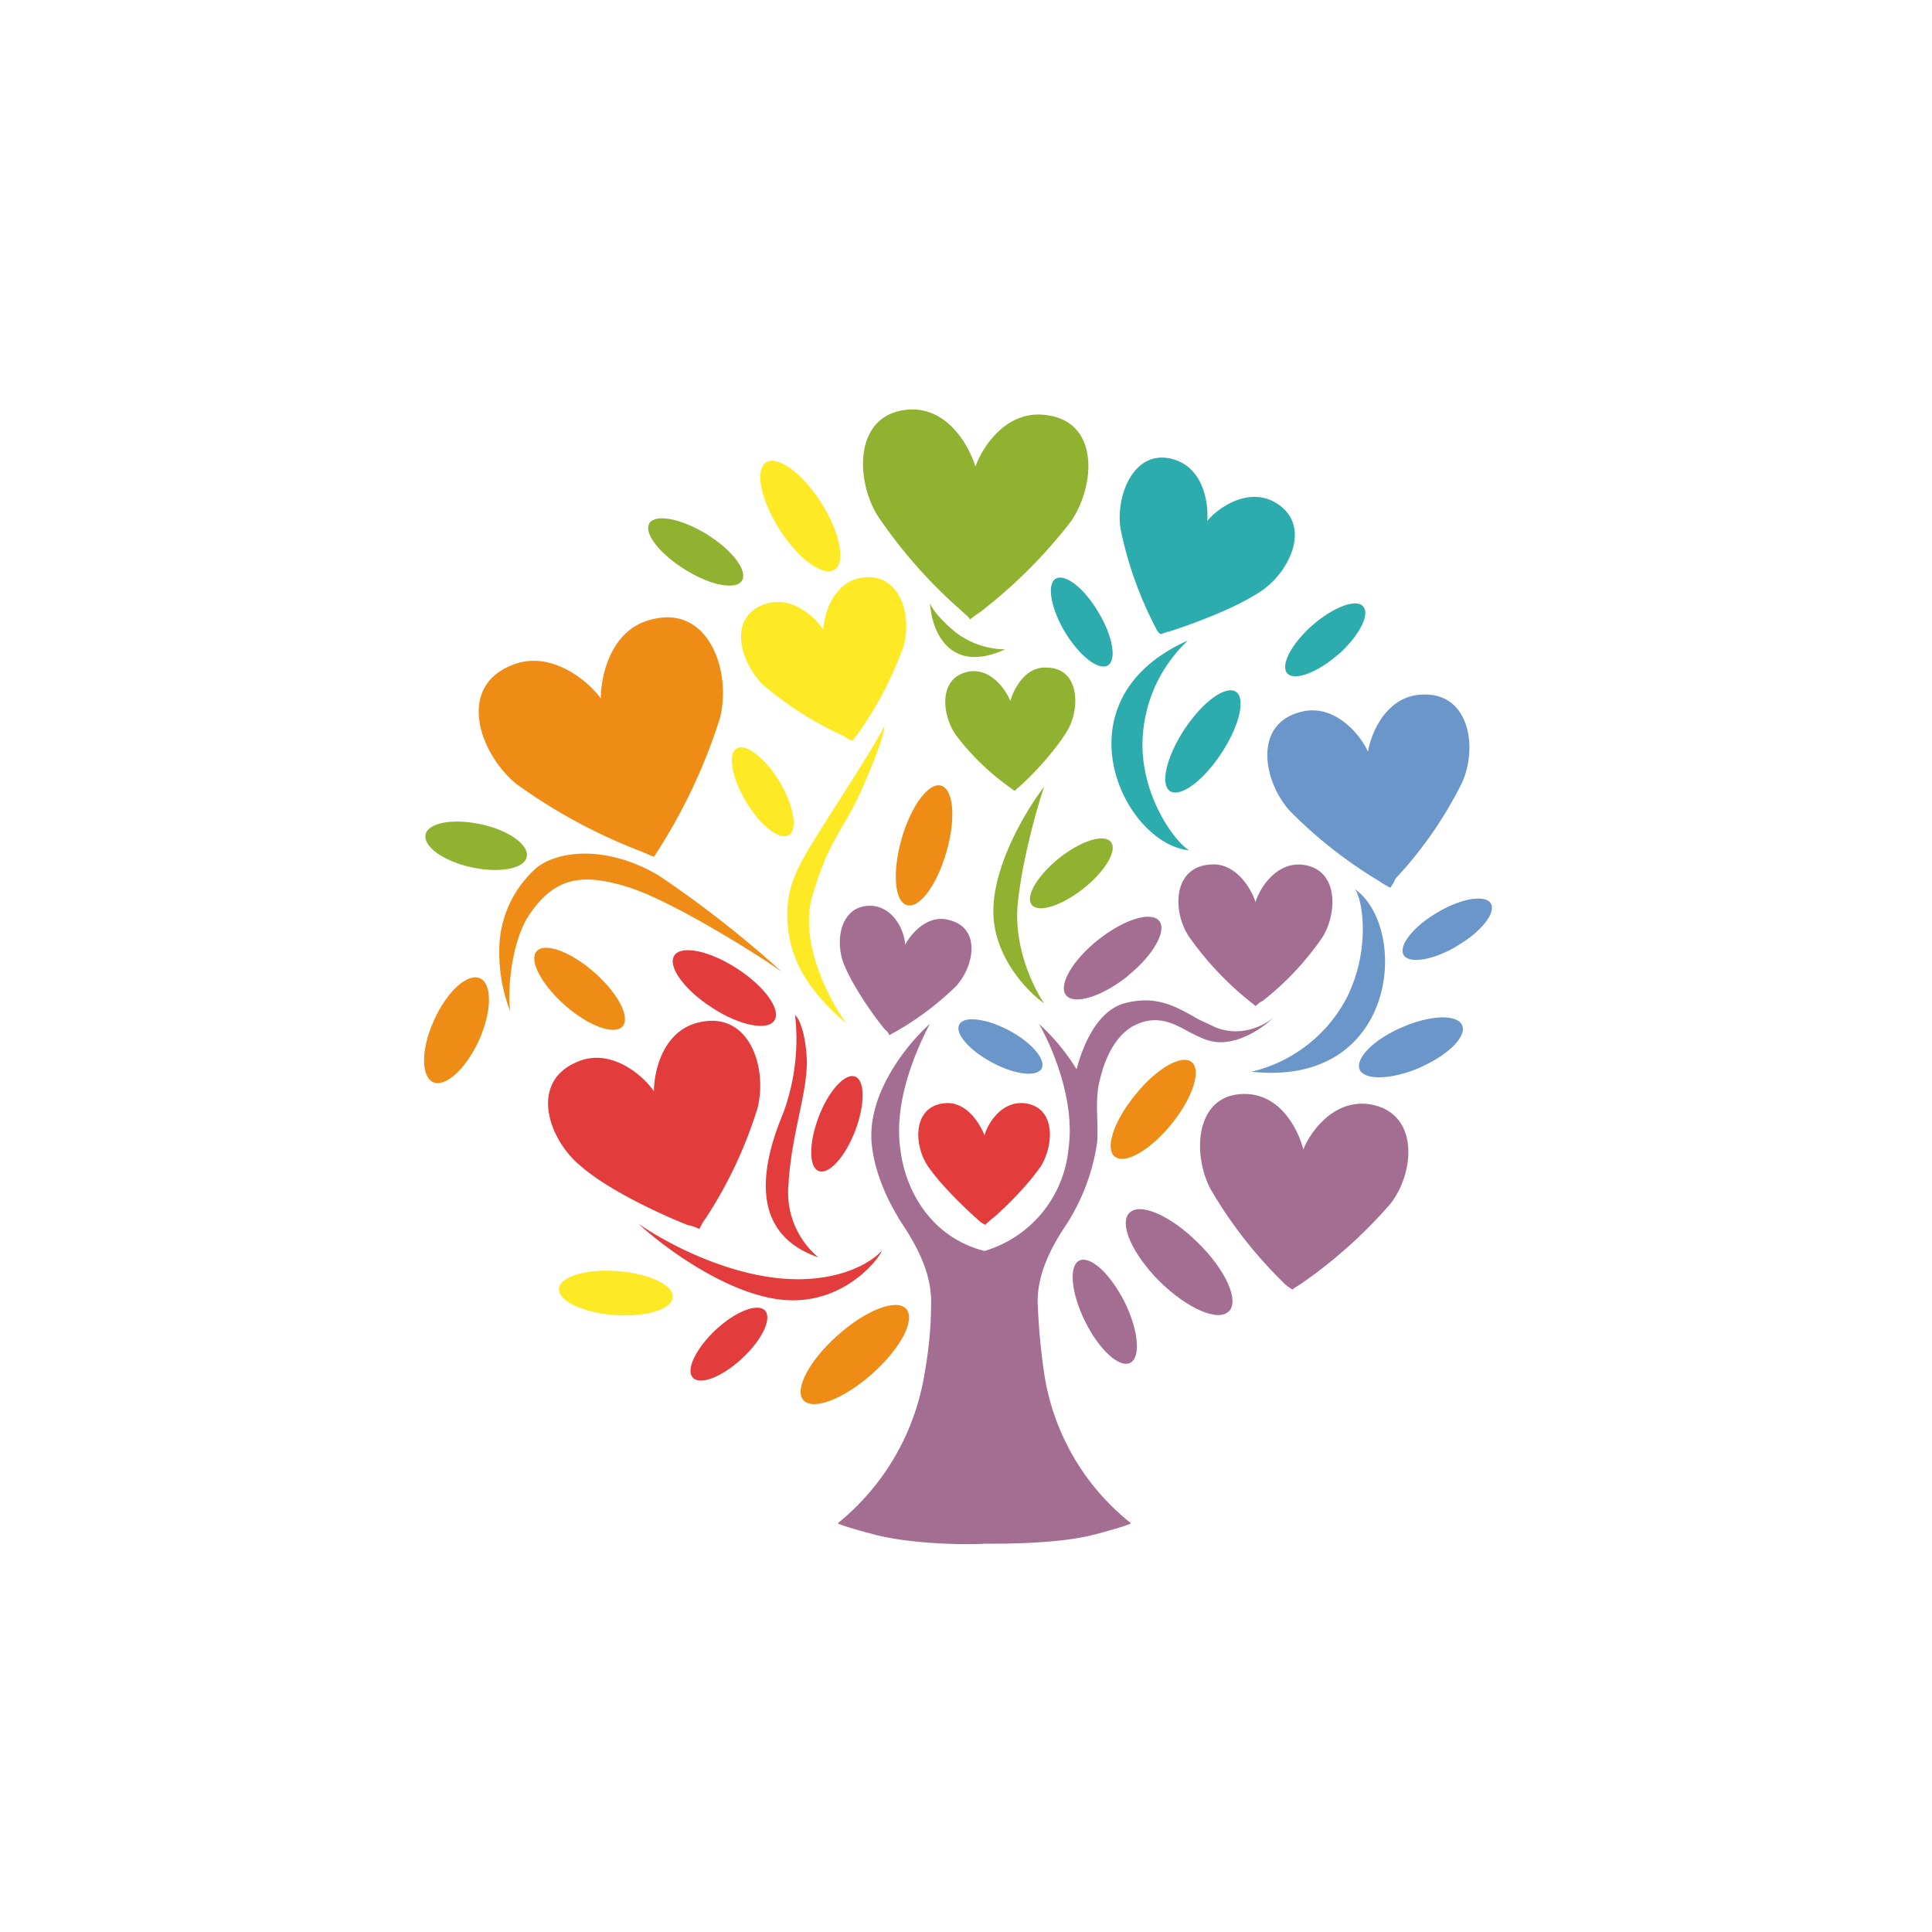 <svg xmlns="http://www.w3.org/2000/svg" fill="none" viewBox="0 0 72 72">
  <path fill="#EE8C15" d="M35.27 31.75c.36-1.24.27-2.34-.2-2.47-.45-.14-1.12.75-1.47 1.98-.35 1.23-.27 2.34.2 2.47.46.14 1.12-.75 1.47-1.98Z"/>
  <path fill="#E33C3C" d="M31.87 42.14c.37-.97.37-1.87 0-2.02-.38-.14-.99.53-1.36 1.5-.37.98-.37 1.88 0 2.02.38.15.99-.53 1.36-1.5Z"/>
  <path fill="#FDEA25" d="M25.07 48.34c.04-.45-.88-.88-2.05-.97-1.18-.09-2.15.2-2.19.66-.03.45.9.89 2.06.98 1.17.08 2.15-.21 2.18-.67Z"/>
  <path fill="#E33C3C" d="M27.66 50.62c.74-.69 1.12-1.48.85-1.78-.27-.29-1.1.03-1.84.72-.74.7-1.12 1.49-.85 1.78.27.3 1.1-.03 1.84-.72Z"/>
  <path fill="#EE8C15" d="M32.5 51.2c1.06-.94 1.63-2.02 1.27-2.42-.35-.4-1.5.04-2.55.98-1.06.94-1.63 2.02-1.28 2.42.36.4 1.5-.04 2.56-.98Z"/>
  <path fill="#6B96C9" d="M38.82 39.82c.17-.33-.37-.97-1.22-1.42-.85-.45-1.68-.55-1.85-.22-.18.33.37.96 1.21 1.41.85.46 1.68.56 1.86.23Z"/>
  <path fill="#E33C3C" d="M28.86 38.03c.26-.4-.36-1.27-1.4-1.94-1.02-.66-2.07-.88-2.33-.48-.26.4.36 1.27 1.4 1.94 1.02.67 2.07.88 2.33.48Z"/>
  <path fill="#91B130" d="M40.37 33.12c.82-.65 1.28-1.43 1.03-1.74-.25-.32-1.11-.05-1.93.6-.81.65-1.27 1.43-1.02 1.74.25.31 1.1.04 1.92-.6Z"/>
  <path fill="#A46E93" d="M42 36.39c.97-.77 1.5-1.7 1.2-2.07-.3-.37-1.31-.06-2.27.7-.97.77-1.5 1.7-1.2 2.07.3.37 1.32.06 2.28-.7Z"/>
  <path fill="#EE8C15" d="M43.65 41.9c.8-.98 1.13-2.01.76-2.32-.37-.3-1.32.24-2.1 1.22-.8.97-1.14 2-.77 2.3.38.31 1.32-.23 2.11-1.2Z"/>
  <path fill="#A46E93" d="M45.8 48.87c.39-.4-.12-1.54-1.15-2.55-1.02-1.02-2.17-1.52-2.56-1.12-.4.4.11 1.54 1.13 2.56 1.03 1.01 2.18 1.51 2.57 1.11Zm-3.68 1.92c.4-.2.31-1.22-.21-2.27-.53-1.05-1.28-1.74-1.69-1.54-.4.2-.3 1.22.22 2.27s1.27 1.74 1.68 1.54Z"/>
  <path fill="#2DACAE" d="M45.51 28.08c.68-1.02.92-2.05.55-2.3-.38-.25-1.24.37-1.92 1.4-.67 1.02-.91 2.05-.54 2.3.38.25 1.24-.37 1.91-1.4Zm4.36-3.68c.78-.7 1.2-1.5.93-1.8-.26-.3-1.1.02-1.89.7-.78.69-1.2 1.49-.94 1.79.26.3 1.11-.01 1.9-.7Z"/>
  <path fill="#6B96C9" d="M54.3 35.25c.9-.52 1.46-1.23 1.26-1.58-.2-.34-1.1-.2-2 .34-.89.52-1.45 1.23-1.25 1.58.2.34 1.1.2 2-.34Zm-1.4 4.54c1.06-.46 1.77-1.16 1.59-1.58-.18-.42-1.18-.39-2.23.07-1.06.45-1.76 1.16-1.59 1.58.18.41 1.18.38 2.24-.07Z"/>
  <path fill="#FDEA25" d="M29.4 31.12c.34-.2.18-1.1-.35-1.99-.54-.89-1.25-1.44-1.6-1.24-.34.2-.18 1.1.36 2 .53.88 1.24 1.44 1.59 1.23Z"/>
  <path fill="#91B130" d="M19.63 31.94c.1-.45-.67-1-1.7-1.22-1.05-.23-1.98-.06-2.07.38-.1.44.66.99 1.7 1.22 1.05.23 1.97.06 2.07-.38Z"/>
  <path fill="#EE8C15" d="M17.85 38.77c.48-1.07.5-2.1.04-2.31-.46-.21-1.23.48-1.71 1.55-.49 1.07-.5 2.1-.04 2.32.46.2 1.22-.49 1.71-1.56Z"/>
  <path fill="#91B130" d="M27.65 21.64c.23-.37-.36-1.14-1.31-1.73-.96-.59-1.91-.77-2.14-.41-.22.36.37 1.13 1.32 1.72.95.6 1.9.78 2.13.42Z"/>
  <path fill="#FDEA25" d="M31.1 21.23c.43-.28.2-1.4-.5-2.5s-1.62-1.77-2.05-1.5c-.43.28-.2 1.4.5 2.5s1.62 1.77 2.05 1.5Z"/>
  <path fill="#2DACAE" d="M41.28 24.8c.35-.2.19-1.1-.35-1.99-.53-.9-1.24-1.45-1.59-1.24-.34.2-.18 1.1.35 1.99.54.89 1.25 1.44 1.6 1.24Z"/>
  <path fill="#EE8C15" d="M23.2 38.25c.3-.34-.17-1.24-1.06-2.02-.88-.77-1.84-1.12-2.14-.78-.3.34.18 1.24 1.06 2.02.88.77 1.84 1.12 2.14.78Z"/>
  <path fill="#A46E93" d="M40.12 39.85a7.62 7.62 0 0 0-1.4-1.69c.53.92 1.35 2.9 1.1 4.64a4.4 4.4 0 0 1-3.13 3.82c-1.94-.49-2.95-2.18-3.14-3.82-.25-1.79.62-3.72 1.1-4.64-.77.68-2.31 2.51-2.17 4.4.1 1.2.68 2.37 1.26 3.23.53.83.96 1.74.96 2.71 0 .68-.04 1.55-.24 2.66a9.01 9.01 0 0 1-3.23 5.6c-.05 0 .1.1 1.4.44 1.3.33 3.23.38 4.06.33.82 0 2.75 0 4.05-.33 1.3-.34 1.45-.44 1.4-.44a8.8 8.8 0 0 1-3.23-5.6 24.11 24.11 0 0 1-.24-2.66c0-.97.43-1.88.96-2.7a7.7 7.7 0 0 0 1.26-3.24c.05-.77-.1-1.6.1-2.32.19-.82.57-1.6 1.2-1.98.87-.48 1.5-.15 2.13.2.38.19.72.38 1.16.38.87 0 1.69-.63 1.98-.92-.34.3-1.26.77-2.22.34-.3-.15-.54-.24-.78-.39-.77-.43-1.45-.77-2.56-.48-1.01.29-1.54 1.55-1.78 2.46Z"/>
  <path fill="#6B96C9" d="M50.16 37.24a5.42 5.42 0 0 1-3.52 2.7c5.46.59 5.89-5.35 3.86-6.8.3.43.58 2.32-.34 4.1Z"/>
  <path fill="#2DACAE" d="M42.58 27.97a5.36 5.36 0 0 1 1.69-4.1c-4.98 2.22-2.42 7.58.05 7.82-.44-.24-1.64-1.74-1.74-3.72Z"/>
  <path fill="#91B130" d="M37.94 33.57c-.2 1.7.58 3.24.97 3.82-.63-.44-1.94-1.79-1.89-3.53.05-1.74 1.26-3.72 1.89-4.54-.24.72-.78 2.56-.97 4.25Zm-2.32-10a3.1 3.1 0 0 0 1.84.63c-2.13.97-2.76-.77-2.8-1.74.04.2.38.63.96 1.11Z"/>
  <path fill="#EE8C15" d="M24.51 32.6a41 41 0 0 1 4.64 3.63c-.58-.44-3.91-2.56-5.65-3.14-1.79-.58-2.8-.39-3.72.92-.73 1.01-.87 2.9-.77 3.67a6.12 6.12 0 0 1-.4-2.42 4.09 4.09 0 0 1 1.41-2.94c.82-.63 2.6-.82 4.5.29Z"/>
  <path fill="#E33C3C" d="M29.4 44a3.16 3.16 0 0 0 1.1 2.86c-2.8-.97-1.98-3.77-1.3-5.41a8 8 0 0 0 .43-3.63c.15.15.39.63.44 1.7 0 1.3-.53 2.56-.68 4.49Z"/>
  <path fill="#FDEA25" d="M30.26 33.43c-.48 1.74.68 3.91 1.3 4.73-1.59-1.35-2.17-2.56-2.22-3.91-.05-1.35.48-2.13 1.55-3.82.58-.92 1.74-2.7 2.07-3.38 0 .3-.38 1.35-.91 2.51-.63 1.4-1.16 1.7-1.79 3.87Z"/>
  <path fill="#E33C3C" d="M28.96 47.63c2.22.24 3.52-.58 3.9-1.02 0 .15-1.44 2.22-4 1.79-2.03-.34-4.25-2.03-5.07-2.8.82.58 2.94 1.78 5.17 2.03Zm7.48-2.18c-.43-.38-1.4-1.3-1.88-2.02-.53-.83-.53-2.23.68-2.32.82-.05 1.3.82 1.45 1.2.1-.38.58-1.25 1.44-1.2 1.21.1 1.16 1.5.68 2.32-.48.72-1.45 1.69-1.88 2.02-.1.1-.2.15-.2.2a1 1 0 0 1-.29-.2Z"/>
  <path fill="#A46E93" d="M33.01 38.4c-.38-.43-1.2-1.6-1.54-2.42-.39-.91-.15-2.31 1.06-2.22.87.1 1.2 1.07 1.2 1.45.2-.38.83-1.16 1.65-.92 1.2.3.92 1.74.24 2.47a11.02 11.02 0 0 1-2.5 1.83c.04 0 0-.1-.1-.19Z"/>
  <path fill="#91B130" d="M37.6 29.32a9.23 9.23 0 0 1-1.98-1.93c-.53-.77-.67-2.18.53-2.37.82-.1 1.36.73 1.5 1.11.1-.38.53-1.3 1.35-1.25 1.21 0 1.26 1.45.82 2.27-.43.77-1.35 1.74-1.78 2.12-.1.1-.2.15-.2.2-.04 0-.1-.05-.24-.15Z"/>
  <path fill="#FDEA25" d="M31.47 27.44a12.56 12.56 0 0 1-3-1.89c-.87-.82-1.4-2.56.05-3.04 1.02-.34 1.89.53 2.17.97 0-.54.34-1.74 1.36-1.94 1.5-.29 1.98 1.45 1.6 2.61A13.5 13.5 0 0 1 32 27.3c-.1.15-.2.24-.2.3-.1 0-.19-.06-.33-.15Z"/>
  <path fill="#2DACAE" d="M43.01 23.28a13.95 13.95 0 0 1-1.25-3.57c-.2-1.26.53-3.1 2.07-2.56 1.07.39 1.21 1.69 1.16 2.27.34-.44 1.45-1.26 2.47-.73 1.45.78.67 2.52-.39 3.29-.97.68-2.7 1.3-3.48 1.55-.19.04-.29.1-.34.1-.1-.06-.14-.15-.24-.35Z"/>
  <path fill="#A46E93" d="M47.8 47.77a16.41 16.41 0 0 1-2.7-3.48c-.69-1.35-.54-3.57 1.34-3.52 1.36.04 1.98 1.45 2.13 2.07.24-.62 1.11-1.88 2.46-1.69 1.89.3 1.7 2.56.78 3.72a17.86 17.86 0 0 1-3.29 2.95c-.2.14-.34.2-.34.24-.1-.05-.24-.14-.38-.29Z"/>
  <path fill="#6B96C9" d="M51.8 33.09c-.04-.05-.19-.1-.38-.24a16.78 16.78 0 0 1-3.38-2.66c-.97-1.11-1.35-3.24.48-3.67 1.26-.3 2.22.92 2.46 1.5.1-.63.63-2.03 1.94-2.13 1.88-.15 2.17 2.03 1.54 3.33A15 15 0 0 1 52 32.75c-.05.14-.15.29-.2.34Z"/>
  <path fill="#A46E93" d="m46.78 37.48-.24-.19a11.8 11.8 0 0 1-2.22-2.37c-.63-.92-.63-2.6.77-2.7.97-.1 1.55.92 1.7 1.4.14-.48.72-1.45 1.68-1.4 1.4.1 1.4 1.74.82 2.7a10.7 10.7 0 0 1-2.22 2.37c-.2.1-.24.2-.29.2Z"/>
  <path fill="#E33C3C" d="M25.62 45.65c-.87-.34-2.9-1.26-3.96-2.18-1.2-.96-1.98-3.14-.14-3.9 1.25-.54 2.46.52 2.85 1.1 0-.67.29-2.22 1.64-2.56 1.93-.48 2.6 1.7 2.22 3.19a16.27 16.27 0 0 1-1.93 4.1c-.15.2-.2.34-.24.4a1.7 1.7 0 0 0-.44-.15Z"/>
  <path fill="#EE8C15" d="M23.79 31.69a20.34 20.34 0 0 1-4.54-2.47c-1.36-1.1-2.27-3.62-.15-4.44 1.45-.58 2.85.63 3.29 1.25 0-.77.33-2.56 1.88-2.94 2.17-.58 3 1.98 2.56 3.67a20.65 20.65 0 0 1-2.46 5.17c-.15-.05-.34-.15-.58-.24Z"/>
  <path fill="#91B130" d="M35.82 22.75a18.19 18.19 0 0 1-3.14-3.57c-.83-1.4-.83-3.82 1.25-3.92 1.45-.05 2.22 1.45 2.42 2.13.24-.68 1.1-2.08 2.56-1.93 2.07.19 1.93 2.6 1.01 3.96a18.6 18.6 0 0 1-3.38 3.38c-.2.14-.34.24-.39.29-.04-.1-.19-.2-.33-.34Z"/>
</svg>
